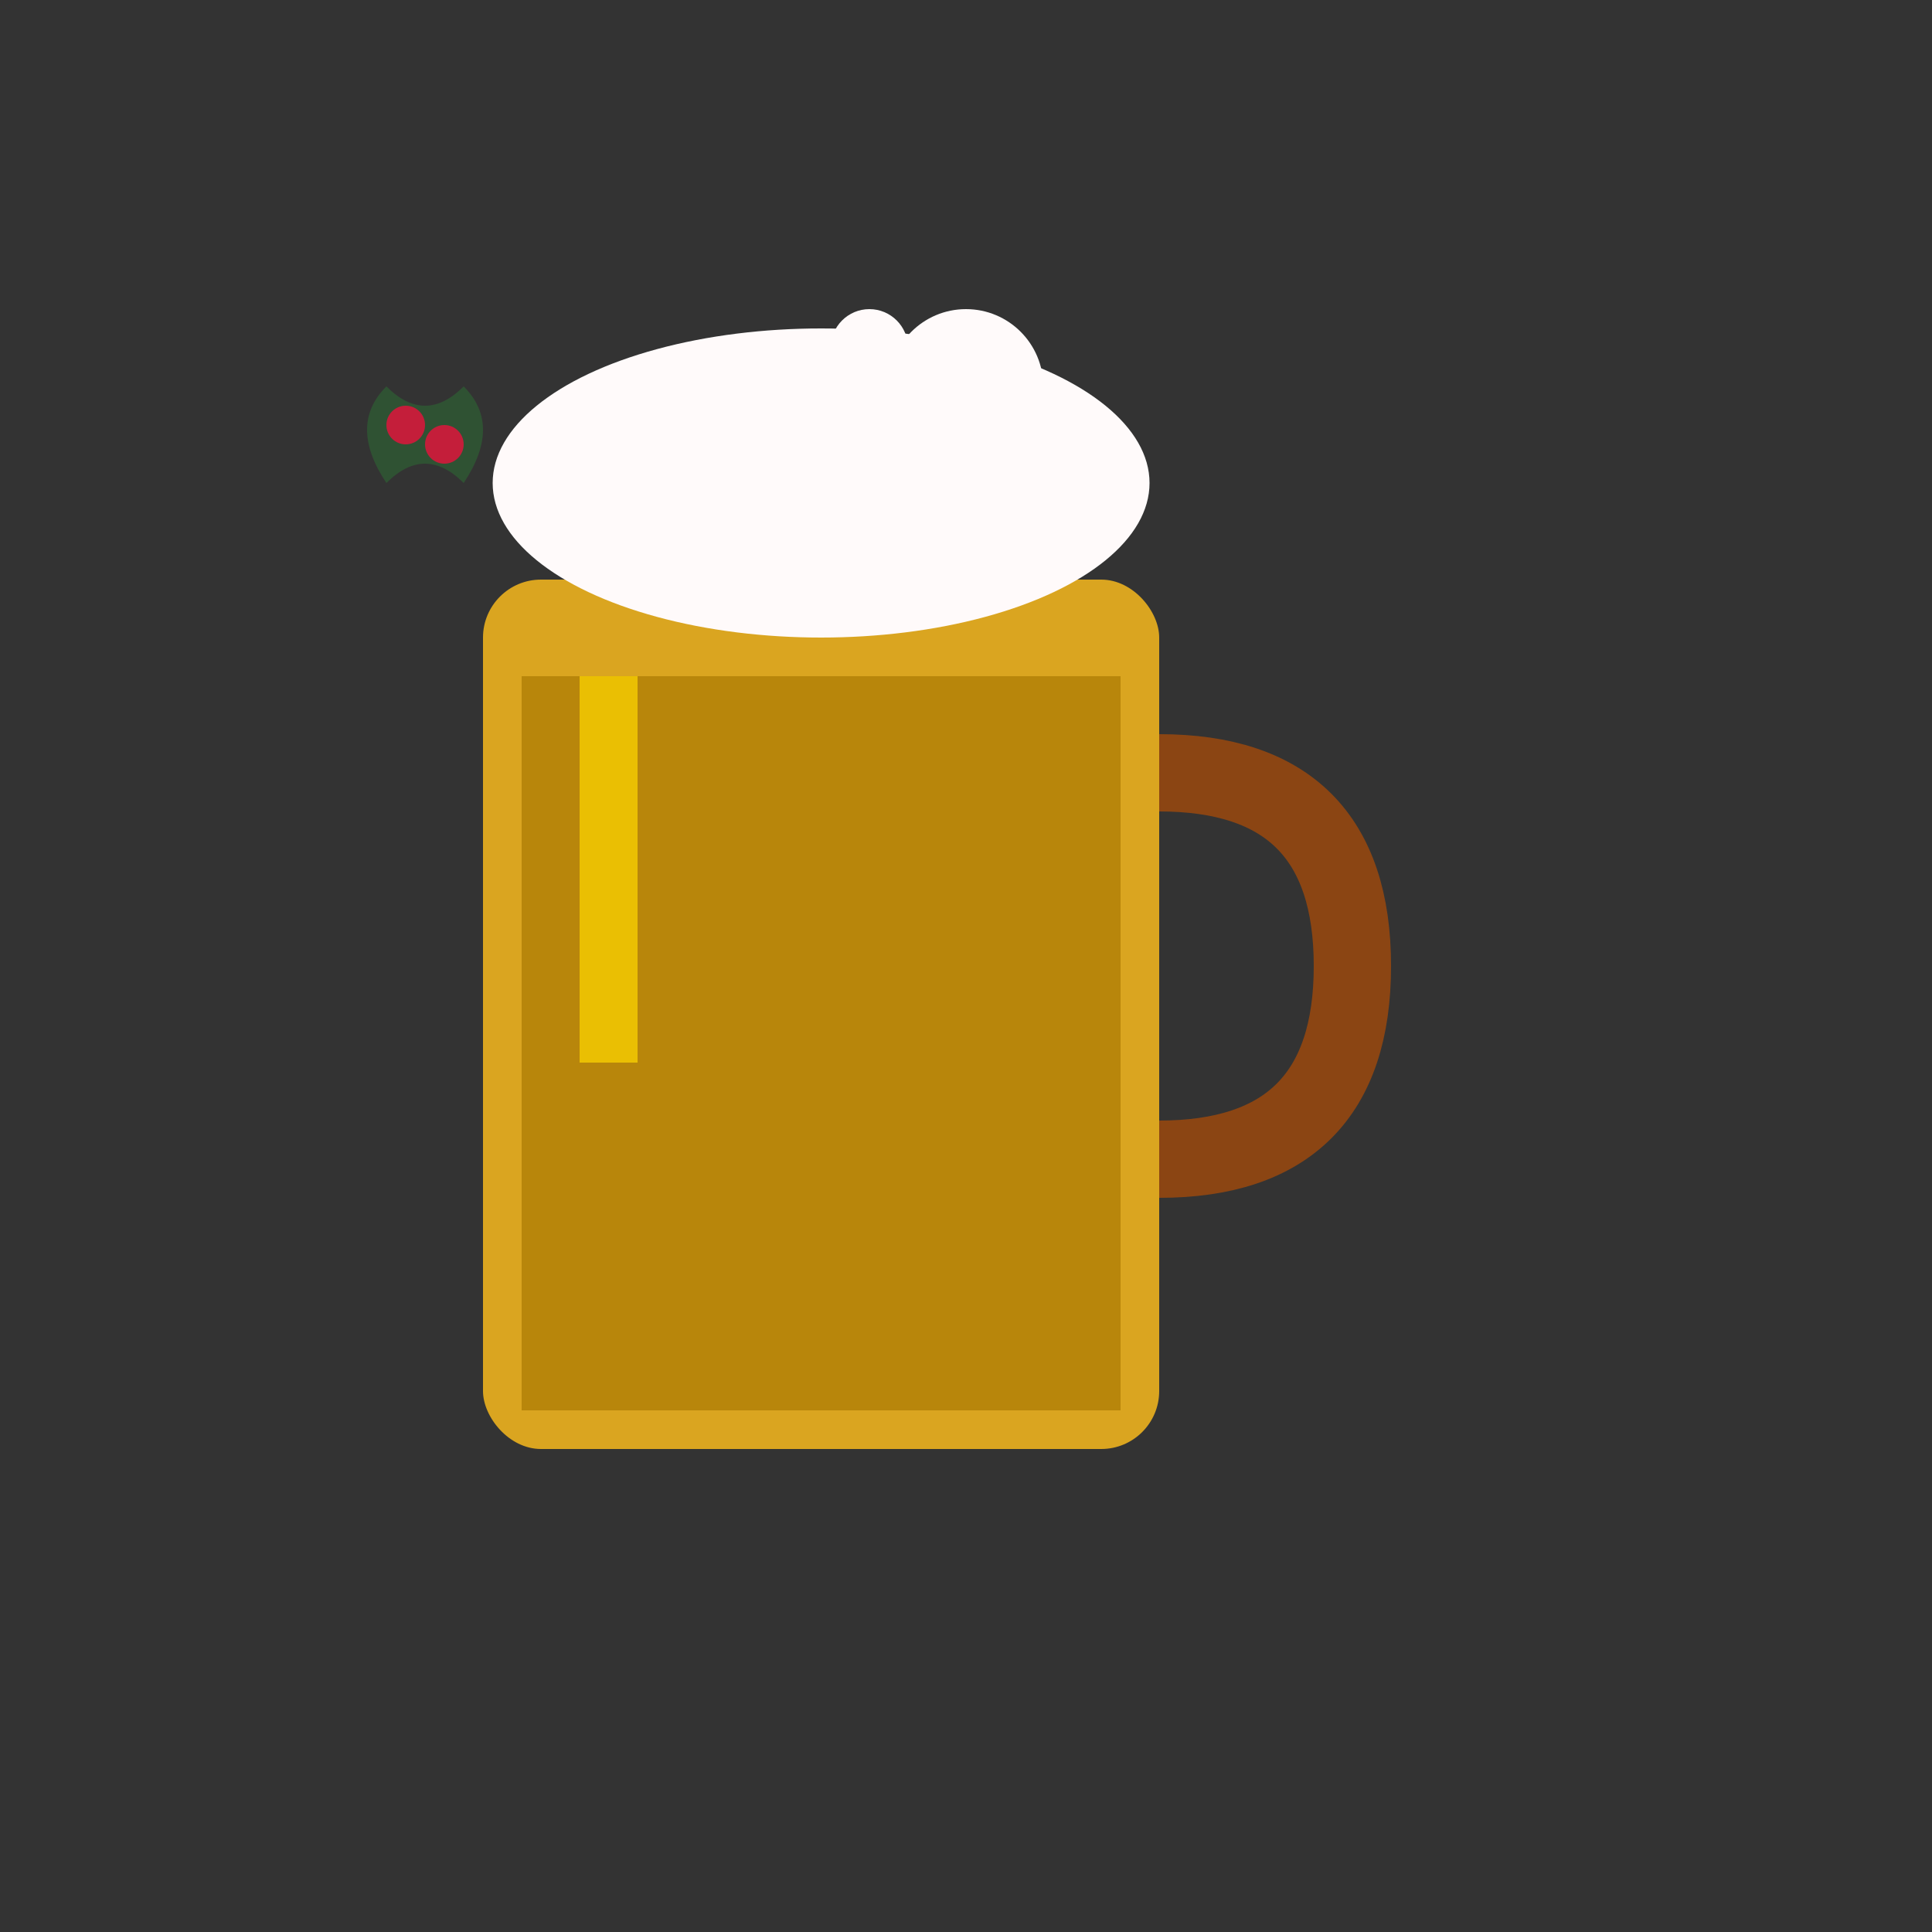 <svg xmlns="http://www.w3.org/2000/svg" viewBox="0 0 100 100" fill="currentColor">
  <rect x="0" y="0" width="100" height="100" fill="#333333" stroke="none"/>
  <!-- Beer mug -->
  <rect x="25" y="30" width="35" height="45" rx="3" fill="#DAA520"/>
  <!-- Handle -->
  <path d="M60 40 Q70 40 70 50 Q70 60 60 60" stroke="#8B4513" stroke-width="4" fill="none"/>
  <!-- Beer foam -->
  <ellipse cx="42.5" cy="25" rx="17" ry="8" fill="#FFFAFA"/>
  <circle cx="35" cy="22" r="3" fill="#FFFAFA"/>
  <circle cx="50" cy="20" r="4" fill="#FFFAFA"/>
  <circle cx="45" cy="18" r="2" fill="#FFFAFA"/>
  <!-- Beer liquid -->
  <rect x="27" y="35" width="31" height="38" fill="#B8860B"/>
  <!-- Glint on mug -->
  <rect x="30" y="35" width="3" height="20" fill="#FFD700" opacity="0.7"/>
  <!-- Christmas decoration -->
  <path d="M20 25 Q18 22 20 20 Q22 22 24 20 Q26 22 24 25 Q22 23 20 25" fill="#2F5233"/>
  <circle cx="21" cy="22" r="1" fill="#C41E3A"/>
  <circle cx="23" cy="23" r="1" fill="#C41E3A"/>
</svg>